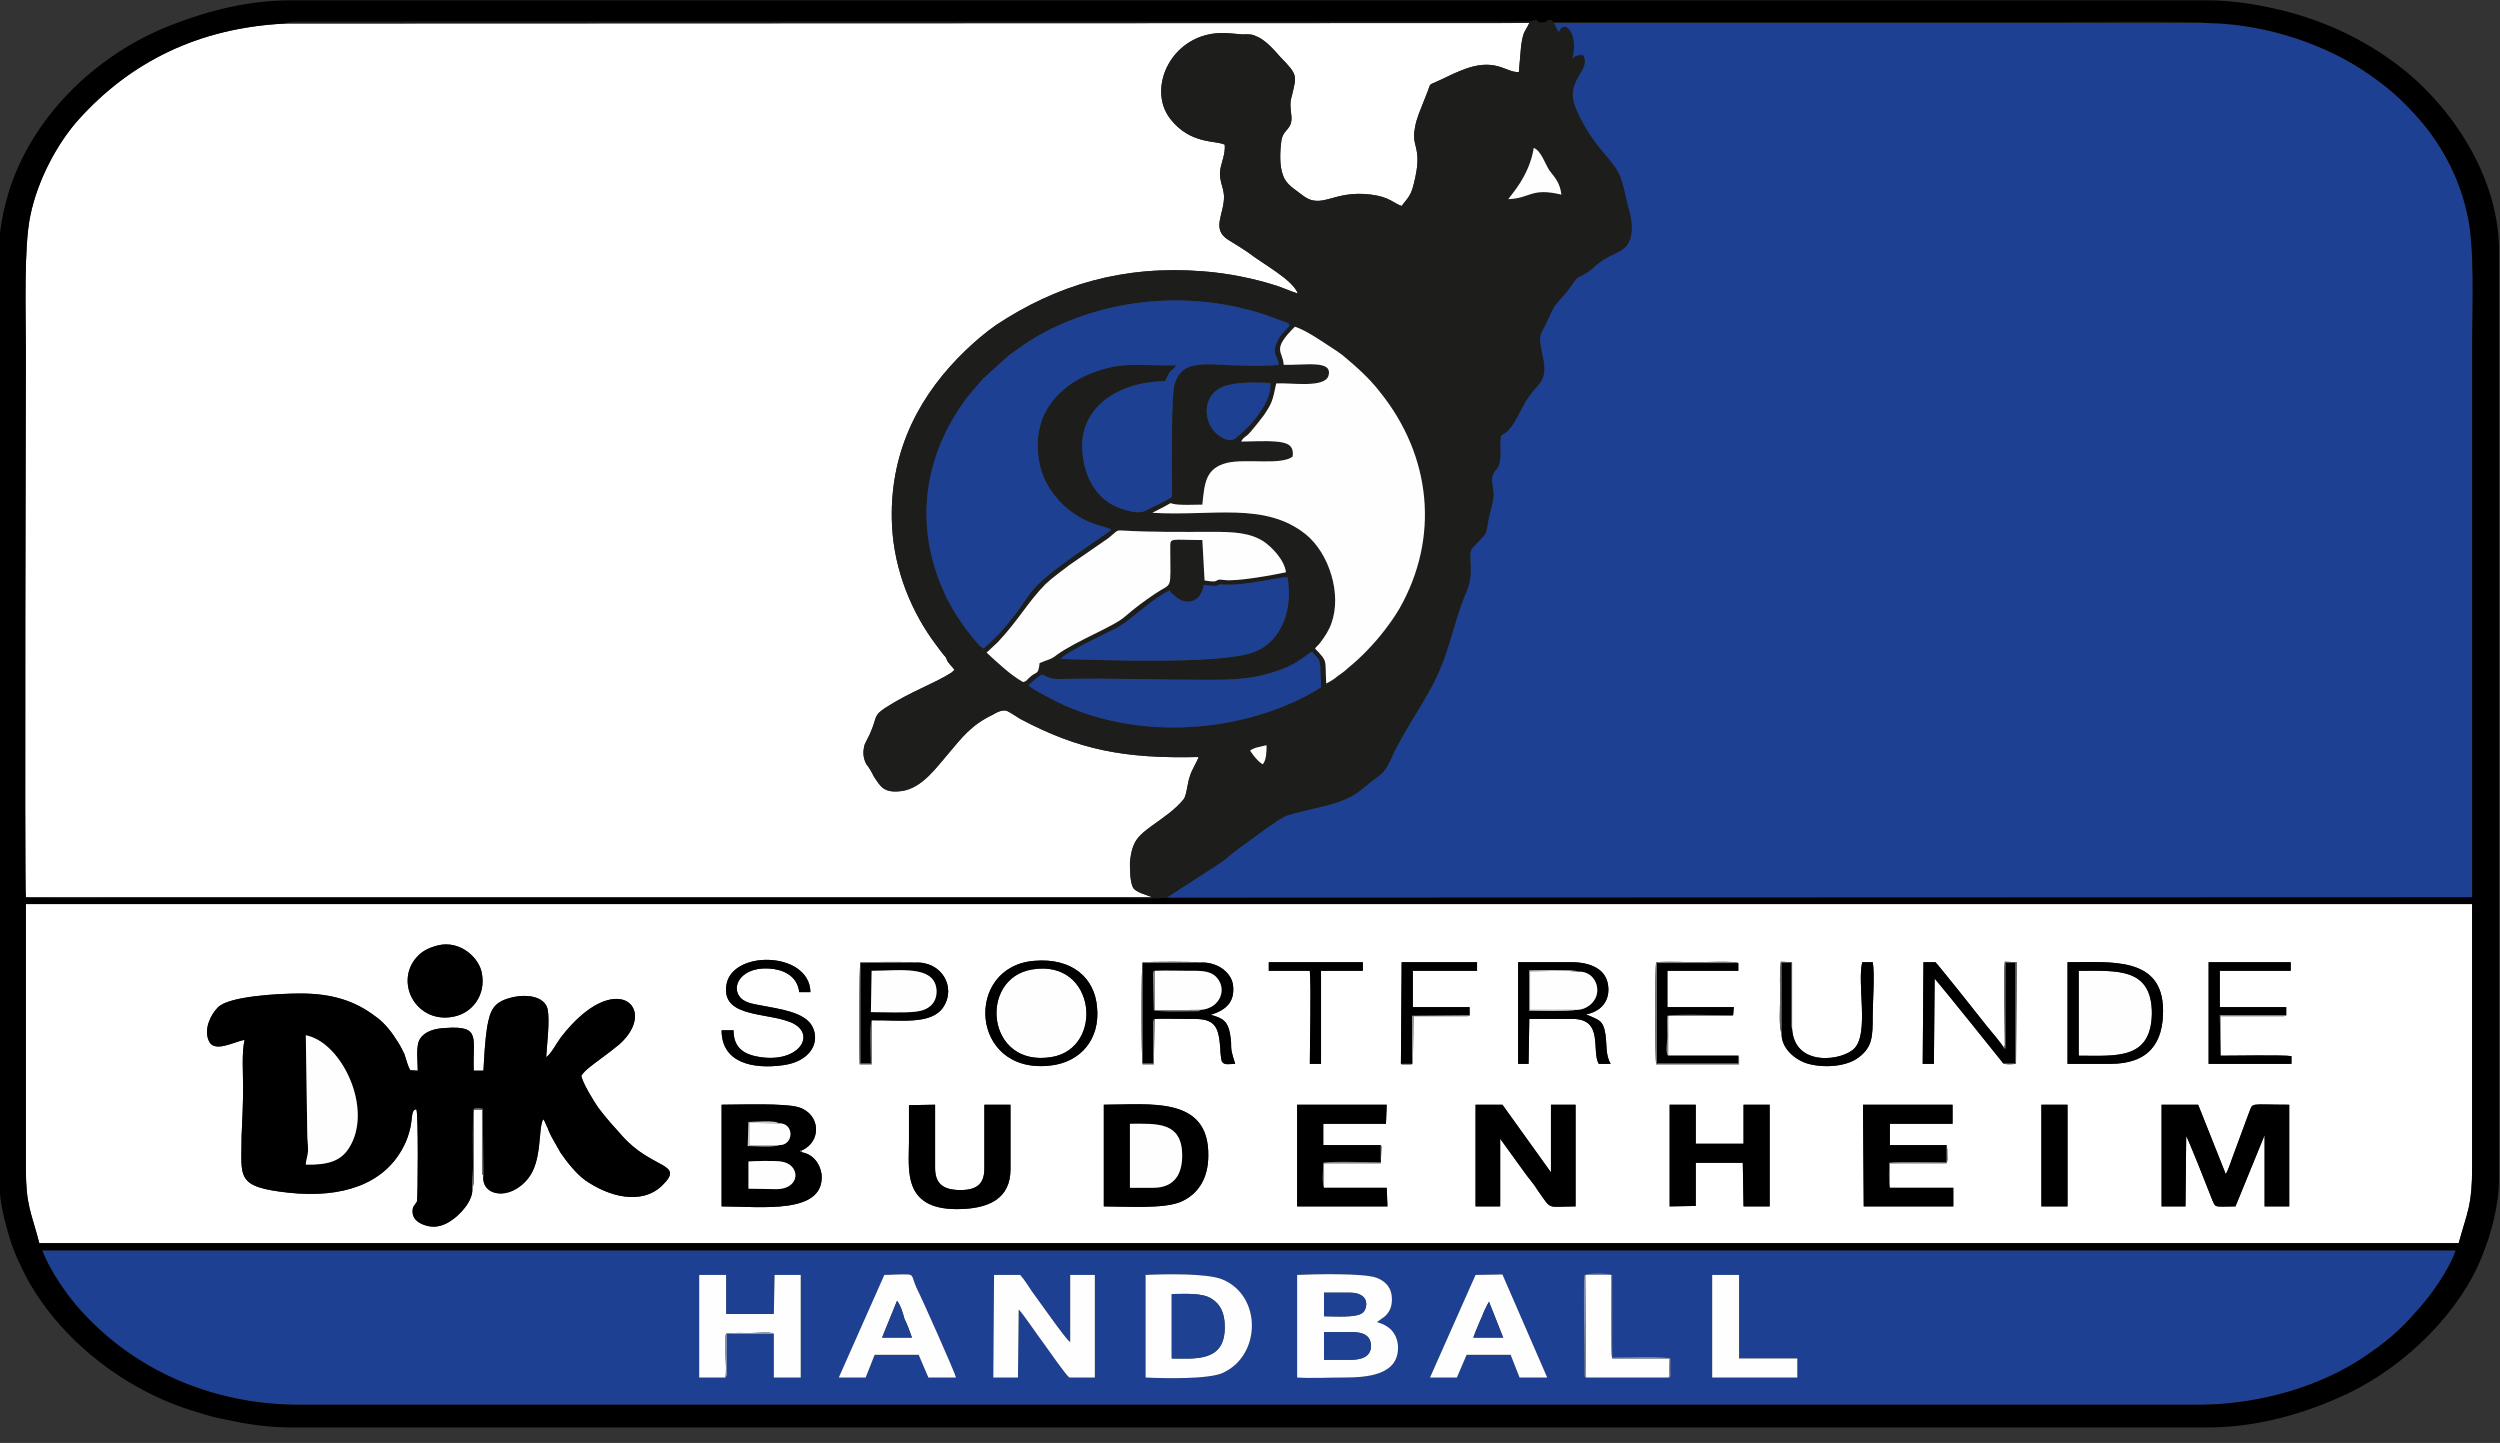 <?xml version="1.0" encoding="UTF-8"?>
<!-- Creator: CorelDRAW 2021 (64-Bit) -->
<svg xmlns="http://www.w3.org/2000/svg" xmlns:xlink="http://www.w3.org/1999/xlink" xmlns:xodm="http://www.corel.com/coreldraw/odm/2003" xml:space="preserve" width="113.193mm" height="65.333mm" version="1.1" style="shape-rendering:geometricPrecision; text-rendering:geometricPrecision; image-rendering:optimizeQuality; fill-rule:evenodd; clip-rule:evenodd" viewBox="0 0 11319.3 6533.3">
 <rect x="0" y="0" width="11319.3" height="6533.3" fill="#333333" stroke="none"/>
 <defs>
  <style type="text/css">
   <![CDATA[
    .fil3 {fill:black}
    .fil2 {fill:#1D1D1B}
    .fil1 {fill:#1E4092}
    .fil5 {fill:#1E4192}
    .fil6 {fill:#1E4193}
    .fil9 {fill:#676767}
    .fil11 {fill:#6D6D6B}
    .fil10 {fill:#757575}
    .fil7 {fill:#787878}
    .fil8 {fill:#7F8EB9}
    .fil14 {fill:#828281}
    .fil16 {fill:#878787}
    .fil17 {fill:#898989}
    .fil13 {fill:#8E9AC0}
    .fil15 {fill:#9E9E9D}
    .fil19 {fill:#A2A2A2}
    .fil12 {fill:#C1C1BF}
    .fil18 {fill:#CDCDCD}
    .fil4 {fill:#FEFEFE}
    .fil0 {fill:white}
   ]]>
  </style>
 </defs>
 <g id="Ebene_x0020_1">
  <g id="_1987291243840">
   <path class="fil0" d="M117.13 4062.61l5100.27 0c-23.66,-10.27 -77.74,-22.6 -87.88,-45.21 -13.52,-26.72 -13.52,-84.27 -13.52,-115.09 10.14,-94.55 37.18,-117.15 98.02,-162.37 54.08,-39.05 104.78,-71.93 145.34,-121.26 13.52,-18.49 16.9,-71.93 27.04,-100.7 10.14,-34.94 30.42,-61.66 40.56,-90.43 -337.99,8.22 -544.17,-32.89 -807.8,-172.64 -20.28,-12.33 -37.18,-24.67 -57.46,-34.94 -20.28,-10.28 -50.7,6.16 -67.6,16.44 -98.01,47.27 -138.57,102.76 -202.79,178.81 -47.32,53.43 -114.92,154.14 -209.56,166.47 -81.11,10.28 -94.63,-20.55 -125.05,-65.77 -10.14,-20.55 -20.28,-39.05 -33.8,-55.49 -13.52,-24.66 -16.9,-51.38 -10.14,-80.15 0,-10.28 20.28,-43.16 27.04,-59.6 33.8,-78.1 13.52,-78.1 67.6,-115.1 118.29,-76.04 216.31,-106.87 300.81,-160.31l13.52 -12.33c-10.14,-14.38 -16.9,-18.49 -27.04,-32.88 -13.52,-16.44 -3.38,-16.44 -20.28,-32.88 -20.28,-24.67 -33.8,-45.22 -54.08,-71.94 -111.54,-158.25 -179.13,-349.39 -182.51,-544.63 -6.76,-322.67 135.19,-573.41 334.61,-764.55 40.55,-39.05 91.25,-82.21 138.57,-115.09 273.77,-180.86 574.59,-271.29 936.24,-242.52 111.53,8.22 233.21,32.88 334.61,65.77 30.41,10.27 67.59,26.72 94.63,34.94 -23.66,-63.71 -155.47,-131.54 -226.45,-187.03 -27.04,-18.5 -54.08,-34.94 -87.88,-55.49 -81.12,-51.38 -16.9,-117.15 -20.28,-201.41 -3.38,-43.16 -23.66,-69.88 -16.9,-117.15 6.76,-36.99 23.66,-71.93 20.28,-113.04 -40.56,-20.55 -155.47,0 -246.73,-117.15 -108.16,-139.75 6.76,-388.43 236.59,-388.43 30.42,0 57.46,4.11 87.88,6.16 43.94,0 43.94,-2.05 77.74,14.39 37.18,20.55 67.6,55.49 94.64,86.32 84.49,86.32 74.35,86.32 54.07,176.75 -10.14,32.88 -6.76,49.32 -3.38,82.21 10.14,73.98 -33.8,63.71 -43.94,119.2 -6.75,47.27 -10.13,115.09 6.76,158.25 13.52,43.16 54.08,63.71 84.5,88.38 91.26,73.99 138.58,-22.61 314.33,0 84.5,10.27 104.78,41.1 138.58,51.38 23.66,-32.89 40.56,-41.11 54.08,-96.6 10.14,-39.05 20.28,-88.37 16.9,-129.48 -3.38,-53.43 -23.66,-65.76 -10.14,-131.53 6.76,-39.05 23.66,-76.05 37.18,-110.98 6.76,-18.5 13.52,-32.89 20.28,-51.39 13.52,-34.93 3.38,-26.71 40.55,-43.16 33.8,-14.38 70.98,-34.93 108.16,-49.32 158.86,-65.77 202.8,10.28 263.63,6.16 3.38,-39.04 6.76,-78.09 10.14,-117.14 10.14,-71.94 16.9,-61.66 37.18,-104.82l-5627.53 2.06c-402.21,18.49 -709.78,178.8 -939.62,433.65 -94.64,104.82 -185.89,271.29 -219.69,435.71 -30.42,143.86 -20.28,443.93 -20.28,604.24 0,8.22 -6.76,2441.61 0,2482.71z"></path>
   <path class="fil1" d="M5281.62 4064.67l5911.45 -2.06c0,-832.37 0,-1662.68 0,-2495.05 0,-162.36 13.52,-460.37 -23.66,-604.23 -37.18,-170.59 -125.06,-322.67 -223.07,-431.6 -70.98,-80.16 -128.44,-131.54 -223.08,-197.3 -192.65,-133.59 -463.04,-226.08 -730.06,-230.19l-2957.41 0 20.28 41.1c13.52,-12.33 3.38,-18.49 30.42,-24.66 43.94,16.44 47.32,104.82 30.42,147.98 10.14,-12.33 23.66,-20.55 50.7,-18.5 40.55,71.93 -91.26,113.04 -30.42,246.63 37.18,82.21 74.35,137.7 131.81,205.52 77.74,88.38 70.98,106.87 101.4,228.13 13.52,45.22 23.66,94.54 13.52,141.81 -20.28,76.05 -74.36,63.72 -141.96,117.15 -20.28,12.33 -27.04,24.66 -47.32,39.05 -70.97,45.22 -37.17,6.17 -91.25,80.15 -27.04,39.05 -54.08,55.5 -74.36,94.55 -10.14,18.49 -16.9,39.04 -27.04,57.54 -6.76,16.44 -27.04,47.27 -27.04,57.55 -10.14,30.83 16.9,104.82 16.9,143.86 3.38,59.61 -27.04,80.16 -54.08,113.04 -40.56,47.27 -60.84,110.98 -94.64,156.2 -20.27,26.72 -20.27,22.61 -47.31,41.1 -6.76,34.94 0,69.88 -3.38,104.82 -3.38,47.27 -23.66,45.22 -33.8,73.99 -10.14,26.72 6.76,67.82 3.38,98.65 -3.38,32.88 -13.52,59.6 -20.28,90.43 -6.76,26.72 -6.76,67.82 -23.66,86.32l-54.08 57.55c-20.28,32.88 13.52,104.81 -23.66,193.19 -47.32,108.93 -67.6,219.91 -111.54,330.89 -57.45,150.03 -165.61,279.51 -233.21,433.65 -33.8,71.94 -50.7,63.72 -111.54,117.15 -98.01,86.32 -185.89,84.27 -344.75,129.48 -30.42,8.22 -54.07,26.72 -74.35,41.11 -23.66,16.44 -47.32,30.82 -67.6,47.27l-101.4 73.98c-30.42,22.61 -37.18,34.94 -98.02,73.99l-216.31 139.76z"></path>
   <path class="fil0" d="M9242.87 5001.85l118.29 0 0 460.37 -118.29 0 0 -460.37zm-5127.32 2.06l118.3 -2.06 0 285.68c0,69.88 33.8,100.71 114.92,100.71 77.73,0 108.15,-30.83 108.15,-98.65l0 -287.74 118.3 0 0 291.85c0,133.59 -98.02,180.86 -243.35,180.86 -246.74,0 -216.32,-180.86 -216.32,-304.18 0,-55.49 0,-110.98 0,-166.47zm882.16 458.31l0 -460.37c206.17,0 476.56,-41.1 473.18,230.19 0,100.71 -43.93,174.69 -125.05,209.63 -77.74,32.89 -250.11,20.55 -348.13,20.55zm2680.26 -2.05l-118.3 2.05 0 -460.37 118.3 0 0 176.75 216.31 0 0 -176.75 118.3 0 0 460.37 -118.3 0 -3.38 -197.3 -212.93 0 0 195.25zm-885.53 2.05l-111.54 0 0 -460.37 121.68 0 219.69 306.23 0 -306.23 111.54 0 0 460.37c-135.2,0 -104.78,20.56 -172.38,-73.98 -16.9,-28.78 -37.18,-49.33 -57.46,-78.1l-111.53 -154.14 0 306.22zm-3163.59 -252.79l3.38 8.22c47.32,8.22 81.12,49.33 87.87,100.71 13.52,182.91 -277.15,143.86 -452.9,143.86l0 -460.37c81.12,0 290.67,-8.22 351.51,12.33 98.02,32.89 101.39,156.2 10.14,195.25zm6492.79 252.79c-101.4,0 -87.88,10.28 -108.16,-36.99 -23.66,-61.66 -98.01,-248.68 -114.91,-281.57l-3.38 318.56 -108.16 0 0 -460.37 165.61 0 125.06 314.45c10.14,-16.44 23.66,-57.54 30.42,-76.04l74.36 -201.41c20.28,-49.33 -3.38,-37 182.51,-37l0 460.37 -111.53 0 0 -322.67 -131.82 322.67zm-1308.02 -277.45l3.38 20.55c0,6.17 0,12.33 0,18.5 0,16.44 3.38,26.72 -3.38,43.16l-256.87 0 0 110.98 287.29 0 0 84.26 -405.59 0 -3.38 -460.37 405.59 0 0 86.32 -283.91 0 0 96.6 256.87 0zm-2561.97 0c0,2.05 3.38,2.05 3.38,8.22l-3.38 73.99 -256.87 0 0 110.98 283.91 0 3.38 84.26 -408.97 0 0 -460.37 405.59 0 -3.38 86.32 -283.91 0 0 96.6 260.25 0zm1862.33 -528.2c10.14,178.81 233.21,145.93 283.91,88.38 64.22,-69.88 10.14,-291.84 33.8,-388.44l47.32 0c10.14,47.27 0,187.03 0,244.57 0,88.38 0,139.76 -64.22,187.03 -50.7,39.05 -148.72,49.32 -226.45,28.77 -60.84,-16.44 -125.06,-71.93 -121.68,-139.75 -13.52,-18.5 -6.76,-127.43 -6.76,-158.26 0,-47.27 -3.38,-119.2 3.38,-164.41l50.7 2.05 0 300.06zm1247.18 -300.06c199.42,0 432.63,-26.72 432.63,219.91 0,141.81 -60.84,240.46 -239.97,240.46l-192.66 0 0 -460.37zm-7172.15 963.9c-6.76,-4.11 -3.38,4.11 -6.76,-14.38l0 -281.57 -37.18 0 0 312.4c0,14.38 0,28.77 -6.76,41.1 6.76,59.6 -60.84,127.42 -98.02,150.03 -27.04,18.5 -64.21,32.89 -104.77,22.61 -33.8,-8.22 -67.6,-26.72 -67.6,-65.77 0,-24.66 10.14,-26.72 20.28,-45.21 3.38,-12.33 6.76,-404.88 -3.38,-417.21 -23.66,2.05 -16.9,36.99 -27.04,84.26 -6.76,28.77 -16.9,59.6 -30.42,84.26 -87.88,172.64 -280.53,234.3 -517.13,209.64 -246.73,-26.72 -216.31,-67.82 -216.31,-258.96 3.38,-71.93 6.76,-145.92 6.76,-217.86 0,-65.76 -6.76,-158.25 6.76,-215.79 -47.32,8.22 -138.58,61.65 -162.23,4.11 -23.66,-53.44 10.13,-119.21 40.55,-150.04 47.32,-51.38 273.78,-63.71 375.17,-63.71 148.72,0 250.12,37 334.61,100.71 37.18,24.66 70.98,63.71 98.02,106.87 13.52,18.5 27.04,45.22 37.18,65.77 6.76,20.55 16.9,59.6 27.04,73.99l33.8 2.05c0,-41.1 -10.14,-113.04 10.14,-143.87 20.28,-32.88 64.22,-47.27 114.91,-49.32 165.62,-12.33 121.68,47.27 128.44,193.19l43.94 0c3.38,-63.71 6.76,-133.59 16.9,-199.36 13.52,-71.93 27.04,-108.92 101.4,-129.48 70.97,-20.55 158.85,-10.27 172.37,51.38 10.14,53.44 -3.38,160.31 -6.76,215.8 20.28,-10.27 47.32,-63.71 67.6,-90.43 246.73,-318.56 446.15,-129.48 263.63,32.89 -27.04,22.61 -57.46,45.21 -87.88,67.82 -27.04,20.55 -64.21,45.22 -84.49,73.99 6.76,34.94 57.45,117.15 77.73,145.92 40.56,53.44 64.22,78.1 108.16,127.42 135.2,152.09 283.91,121.26 182.52,221.97 -94.64,94.54 -246.74,51.38 -351.51,-22.61 -37.18,-26.72 -81.12,-80.15 -111.54,-125.37 -13.52,-24.66 -27.04,-47.27 -40.56,-71.93 -6.76,-14.39 -13.52,-26.72 -16.9,-39.05 -10.14,-16.44 -10.14,-28.77 -20.28,-39.05 -23.66,41.11 -3.38,187.03 -67.6,267.18 -84.49,106.87 -216.31,80.15 -202.79,-14.39zm2494.37 -970.06c168.99,-14.39 273.77,76.04 283.91,211.68 13.52,139.76 -70.98,248.69 -216.31,263.07 -361.65,37 -385.31,-450.09 -67.6,-474.75zm-736.82 269.23l0 199.36 -54.08 0c-3.38,-32.89 -3.38,-443.93 3.38,-462.43 13.52,0 229.83,-4.11 246.73,2.06 118.3,-8.22 189.28,108.92 128.44,201.41 -54.08,82.21 -199.42,57.55 -324.47,59.6zm1280.98 -6.17l-3.38 205.53 -50.7 0c-6.76,-34.94 -6.76,-443.93 0,-462.43 33.8,-2.05 239.98,-4.11 256.88,2.06 77.73,-6.17 141.95,41.1 152.09,98.65 10.14,76.04 -27.04,115.09 -101.4,137.7 57.46,14.38 77.74,30.83 87.88,84.26 13.52,78.1 -6.76,43.16 23.66,137.7 -27.04,0 -50.7,8.22 -60.84,-12.33 -3.38,-10.28 -6.76,-45.21 -6.76,-59.6 -3.38,-39.05 -6.76,-78.1 -27.04,-102.76 -27.04,-30.83 -67.59,-28.78 -121.67,-28.78 -50.7,0 -98.02,-2.05 -148.72,0zm1646.01 -256.9l239.98 0c87.87,0 152.09,30.83 165.61,94.54 13.52,61.66 -13.52,125.37 -98.02,141.81 54.08,24.67 77.74,22.61 87.88,90.43 6.76,45.22 0,94.54 23.66,133.59l-54.08 0c-33.8,-59.6 23.66,-203.47 -118.29,-203.47l-196.04 0 -3.38 203.47 -47.32 0 0 -14.38 0 -445.99zm-4890.71 -76.04c101.39,-24.67 189.27,57.54 199.41,129.48 16.9,96.59 -43.94,176.75 -128.44,193.19 -162.23,32.88 -263.63,-141.81 -175.75,-258.96 27.04,-32.88 50.7,-49.33 104.78,-63.71zm7087.65 460.37c6.76,-6.17 6.76,0 6.76,-22.61 0,-78.1 -6.76,-324.72 0,-363.77l54.08 2.05 -3.38 460.37c-20.28,2.06 -43.94,4.11 -57.46,-2.05 -30.42,-39.05 -280.53,-349.39 -310.95,-384.33l-3.38 386.38 -50.7 0 3.38 -460.37 54.08 0c6.76,4.11 209.55,258.96 233.21,289.79 13.52,16.44 67.6,80.15 74.36,94.54zm1280.98 -143.87c-3.38,2.06 -3.38,2.06 -10.14,4.11l-287.29 0 0 178.81c50.7,0 290.67,-4.11 321.09,2.05l0 34.94 -375.17 0 0 -460.37 371.79 0 0 39.05 -321.09 0 0 164.42 300.81 0 0 36.99zm-2504.5 0c-10.14,4.11 -20.28,2.06 -37.18,2.06l-256.88 0 0 180.86 317.72 0c3.37,2.05 3.37,0 3.37,8.22l0 30.83 -375.16 0c-6.76,-32.89 -6.76,-443.93 0,-462.43 57.45,-4.11 131.81,0 189.27,0 20.28,0 172.38,-6.16 182.52,4.11l0 34.94 -321.1 0 0 164.42 300.82 0 -3.38 36.99zm-1193.11 0c-6.76,4.11 10.14,2.06 -13.52,4.11l-239.97 0 -3.38 215.8c-10.14,4.11 -13.52,4.11 -30.42,4.11 -20.28,0 -16.9,0 -23.66,-4.11l3.38 -460.37 341.37 0 0 39.05 -290.67 0 0 164.42 256.87 0 0 36.99zm-483.33 -201.41l-189.27 0 0 421.32 -50.7 0c0,-104.81 6.76,-330.89 0,-421.32l-185.89 0 0 -39.05 425.86 0 0 39.05zm-2849.25 269.24c0,67.82 33.8,102.76 98.01,117.14 196.04,43.16 287.3,-102.76 158.86,-154.14 -108.16,-43.16 -297.43,-22.61 -290.67,-152.09 3.38,-176.75 378.55,-174.69 381.93,16.45l-50.7 0c-6.76,-59.61 -50.7,-94.54 -114.92,-104.82 -148.71,-20.55 -202.79,84.26 -145.33,135.64 23.65,18.5 50.69,22.61 84.49,28.78 81.12,16.44 202.8,28.77 236.6,98.65 33.8,69.88 -10.14,156.2 -135.2,172.64 -135.2,18.5 -277.15,-10.28 -277.15,-158.25l54.08 0zm-3204.15 622.73c0,172.64 23.66,197.3 60.84,341.17l10954.26 0c40.56,-147.98 60.84,-168.53 60.84,-345.28l0 -1189.98 -11075.94 0 0 1194.09z"></path>
   <path class="fil1" d="M7752.33 5772.56l121.67 0 0 378.17 263.64 0 0 86.32 -385.31 0 0 -464.49zm-196.04 464.49l-375.17 0c-10.13,-6.17 -3.37,6.16 -6.75,-10.28l0 -47.27c0,-82.21 -6.76,-372 0,-406.94 23.65,-8.22 104.77,-8.22 125.05,0l0 374.06c43.94,0 236.59,-6.17 263.63,4.11l0 67.82c0,14.39 3.38,14.39 -6.76,18.5zm-875.39 -464.49l121.68 -2.05 202.79 466.54 -125.06 0 -40.56 -102.77 -199.41 0 -43.94 102.77 -121.67 0 206.17 -464.49zm-2676.88 0c30.42,0 77.73,-4.11 108.15,-2.05 23.66,2.05 16.9,12.33 37.18,59.6 27.04,53.44 172.38,380.22 179.14,406.94l-125.06 0 -43.94 -102.77 -199.41 0 -40.56 102.77 -121.68 0 206.18 -464.49zm1182.96 0c87.88,-4.11 280.53,-8.22 348.13,20.56 179.14,73.99 175.76,345.28 0,423.37 -64.22,28.78 -260.25,24.67 -348.13,20.56l0 -464.49zm-1902.88 464.49l-118.3 0 0 -464.49 121.68 0 0 176.75 216.31 0 3.38 -176.75 118.3 0 0 464.49 -121.68 0 0 -197.31 -212.93 0 0 152.09c0,37 3.38,34.94 -6.76,45.22zm1216.76 -464.49l118.3 0c20.28,22.61 37.18,51.39 54.08,76.05l111.53 154.14c13.52,16.44 43.94,61.66 60.84,73.99l0 -304.18 111.54 0 0 464.49 -114.92 0c-13.52,-6.17 -98.01,-129.48 -114.91,-152.09 -27.04,-34.94 -91.26,-131.54 -114.92,-156.2l-3.38 308.29 -111.54 0 3.38 -464.49zm1372.24 0c77.74,-4.11 300.81,-8.22 358.27,12.34 43.94,16.44 70.98,47.27 70.98,98.65 0,24.66 -6.76,47.27 -20.28,63.71 -10.14,14.39 -20.28,18.5 -33.8,28.77l-13.52 10.28c54.08,14.38 87.88,47.27 94.64,102.76 10.14,137.7 -138.58,147.98 -246.73,147.98 -67.6,0 -145.34,4.11 -209.56,0l0 -464.49zm-5681.61 -110.98c33.8,92.49 118.29,211.69 175.75,273.35 229.84,254.85 574.59,425.43 990.31,425.43l8591.71 0c297.44,0 567.83,-92.49 746.96,-211.69 104.78,-69.88 169,-123.31 246.74,-213.74 57.45,-61.66 145.33,-182.92 175.75,-273.35l-10927.22 0z"></path>
   <path class="fil2" d="M5660.17 3398.77c16.9,-14.38 50.7,-18.49 74.36,-24.66 0,26.72 0,65.77 -16.9,86.32 -20.28,-10.28 -43.94,-41.1 -57.46,-61.66zm-192.66 -320.61c98.02,0 189.28,-2.06 277.16,-28.78 128.43,-34.93 162.23,-82.2 196.03,-98.65 16.9,24.67 33.8,22.61 37.18,67.83 0,26.71 3.38,67.82 3.38,92.48 -27.04,20.55 -98.02,57.55 -138.58,73.99 -324.47,141.81 -733.44,150.03 -1054.53,-6.17 -37.17,-20.55 -108.15,-53.43 -131.81,-76.04 10.14,-10.28 47.32,-41.1 60.84,-49.32 30.42,16.44 47.31,22.6 98.01,20.55 216.32,-4.11 436.01,4.11 652.32,4.11zm-16.9 -429.55c94.64,12.34 43.94,-6.16 87.88,-2.05 91.26,8.22 253.5,-34.94 290.67,-32.88 23.66,125.36 -13.52,285.67 -152.09,339.11 -155.48,57.55 -692.88,34.94 -875.4,30.83 30.42,-34.94 199.42,-110.99 260.26,-143.87 50.69,-28.77 101.39,-80.15 172.37,-129.48 20.28,-14.38 40.56,-26.72 60.84,-36.99 3.38,8.22 27.04,28.77 33.8,32.88 30.42,26.72 104.78,34.94 121.67,-57.55zm-932.85 258.96c94.64,-100.7 135.2,-180.86 216.32,-263.07 30.41,-28.77 70.97,-57.54 108.15,-86.32l175.76 -121.25c37.18,-28.78 33.8,-37 60.84,-34.94 141.95,8.22 267.01,6.16 412.34,6.16 87.88,0 165.62,2.06 229.84,43.16 33.8,22.61 94.63,82.21 101.39,139.76 -57.45,12.33 -223.07,43.16 -280.53,34.94 -54.08,-8.22 -6.76,16.44 -87.88,2.05l-10.13 -182.91c-141.96,0 -145.34,-12.33 -145.34,30.83 0,207.57 13.52,156.19 -70.98,213.74 -54.08,36.99 -84.5,59.6 -135.19,102.76 -47.32,43.16 -219.7,108.93 -307.58,172.64 -27.03,22.61 -40.55,20.55 -77.73,36.99 -6.76,59.61 -13.52,32.89 -50.7,69.88 -10.14,10.28 -6.76,10.28 -23.66,16.44 -30.42,-16.44 -64.22,-43.16 -87.88,-63.71 -27.04,-22.61 -50.7,-45.21 -77.74,-69.88l50.7 -47.27zm1233.67 -1173.53c10.14,84.26 -91.26,199.35 -155.48,248.68 -30.42,24.66 -67.6,-2.05 -91.26,-22.61 -50.7,-49.32 -57.45,-139.75 -3.38,-187.02 47.32,-45.22 162.24,-43.16 250.12,-39.05zm226.45 1175.59c20.28,-26.72 40.56,-57.55 50.7,-88.38 47.32,-131.53 -10.14,-314.45 -114.92,-400.77 -185.89,-150.03 -422.49,-82.2 -696.26,-98.65 23.66,-12.33 60.84,-30.83 81.12,-43.16 10.14,0 6.76,2.06 10.14,2.06 27.04,8.22 108.16,4.11 135.2,4.11 10.13,-96.6 13.51,-164.42 111.53,-189.08 87.88,-20.55 246.73,12.33 297.43,-28.78 6.76,-51.38 -23.66,-63.71 -77.73,-67.82 -50.7,-4.11 -104.78,0 -155.48,0 10.14,-18.49 13.52,-16.44 30.42,-30.83 6.76,-6.16 16.9,-18.49 23.66,-26.71 16.9,-20.56 30.42,-37 47.32,-59.61 40.56,-59.6 40.56,-67.82 57.46,-145.92 64.21,-4.11 219.69,22.61 236.59,-34.94 20.28,-71.93 -101.4,-47.27 -202.8,-49.32 -3.38,-63.71 -57.45,-65.77 50.7,-172.64 50.7,16.44 121.68,65.77 165.62,94.54 16.9,10.28 37.18,24.66 50.7,34.94 60.84,51.38 118.29,100.7 168.99,166.47 233.22,289.79 270.39,659.73 87.88,980.35 -20.28,34.94 -43.94,67.82 -67.6,98.65 -43.94,57.54 -108.16,125.37 -165.61,170.58 -13.52,14.39 -30.42,24.66 -47.32,37 -10.14,10.27 -37.18,26.71 -50.7,32.88 -6.76,-108.93 10.14,-94.54 -50.7,-158.25 6.76,-10.28 16.9,-16.44 23.66,-26.72zm-1524.34 26.72c-20.28,-10.28 -43.93,-43.16 -57.45,-59.6 -43.94,-53.44 -98.02,-137.71 -125.06,-203.47 -125.06,-281.57 -94.64,-579.58 81.12,-836.48 30.42,-47.27 64.21,-80.16 98.01,-121.26l118.3 -106.87c43.94,-30.83 84.5,-61.66 135.2,-90.43 327.85,-182.92 743.58,-209.64 1098.46,-65.77 16.9,6.17 30.42,8.22 37.18,18.5 -16.9,28.77 -40.56,36.99 -57.45,78.1 -27.04,57.54 10.14,69.87 6.76,102.76 -70.98,8.22 -219.7,2.05 -294.06,-2.06 -108.15,-4.11 -158.85,16.44 -179.13,100.71 -10.14,59.6 -10.14,289.79 -10.14,374.05 0,30.83 3.38,100.71 0,125.37 -30.42,20.55 -87.88,47.27 -121.68,63.71 -40.56,18.5 -121.67,-14.38 -148.71,-28.77 -70.98,-41.11 -118.3,-115.09 -131.82,-217.86 -30.42,-207.57 141.96,-337.05 371.79,-341.16 6.76,-10.28 13.52,-28.78 20.28,-39.05 13.52,-16.44 23.66,-18.5 30.42,-32.89 -175.76,4.11 -250.11,-22.6 -405.59,45.22 -87.88,36.99 -175.75,115.09 -206.17,213.74 -33.8,113.04 -10.14,238.41 54.07,320.62 33.8,45.21 60.84,69.88 108.16,100.7 47.32,30.83 87.88,41.11 135.2,55.5 6.76,2.05 3.38,2.05 10.14,4.11 10.14,4.11 3.38,0 10.14,6.16l-169 117.15c-253.49,180.86 -165.61,158.25 -337.99,351.44 -33.8,34.94 -47.32,45.22 -70.98,67.83zm2376.08 -2034.68c3.38,-10.28 94.63,-100.71 114.91,-232.24 33.8,14.38 50.7,71.93 70.98,102.76 27.04,34.94 47.32,55.49 54.08,108.93 -138.58,-32.89 -138.58,16.44 -239.97,20.55zm-5532.9 -795.37l5627.53 -2.06c-20.28,43.16 -27.04,32.88 -37.18,104.82 -3.38,39.05 -6.76,78.1 -10.14,117.14 -60.83,4.12 -104.77,-71.93 -263.63,-6.16 -37.18,14.39 -74.36,34.94 -108.16,49.32 -37.17,16.45 -27.03,8.23 -40.55,43.16 -6.76,18.5 -13.52,32.89 -20.28,51.39 -13.52,34.93 -30.42,71.93 -37.18,110.98 -13.52,65.77 6.76,78.1 10.14,131.53 3.38,41.11 -6.76,90.43 -16.9,129.48 -13.52,55.49 -30.42,63.71 -54.08,96.6 -33.8,-10.28 -54.08,-41.11 -138.58,-51.38 -175.75,-22.61 -223.07,73.99 -314.33,0 -30.42,-24.67 -70.98,-45.22 -84.5,-88.38 -16.89,-43.16 -13.51,-110.98 -6.76,-158.25 10.14,-55.49 54.08,-45.22 43.94,-119.2 -3.38,-32.89 -6.76,-49.33 3.38,-82.21 20.28,-90.43 30.42,-90.43 -54.07,-176.75 -27.04,-30.83 -57.46,-65.77 -94.64,-86.32 -33.8,-16.44 -33.8,-14.39 -77.74,-14.39 -30.42,-2.05 -57.46,-6.16 -87.88,-6.16 -229.83,0 -344.75,248.68 -236.59,388.43 91.26,117.15 206.17,96.6 246.73,117.15 3.38,41.11 -13.52,76.05 -20.28,113.04 -6.76,47.27 13.52,73.99 16.9,117.15 3.38,84.26 -60.84,150.03 20.28,201.41 33.8,20.55 60.84,36.99 87.88,55.49 70.98,55.49 202.79,123.32 226.45,187.03 -27.04,-8.22 -64.22,-24.67 -94.63,-34.94 -101.4,-32.89 -223.08,-57.55 -334.61,-65.77 -361.65,-28.77 -662.47,61.66 -936.24,242.52 -47.32,32.88 -98.02,76.04 -138.57,115.09 -199.42,191.14 -341.37,441.88 -334.61,764.55 3.38,195.24 70.97,386.38 182.51,544.63 20.28,26.72 33.8,47.27 54.08,71.94 16.9,16.44 6.76,16.44 20.28,32.88 10.14,14.39 16.9,18.5 27.04,32.88l-13.52 12.33c-84.5,53.44 -182.52,84.27 -300.81,160.31 -54.08,37 -33.8,37 -67.6,115.1 -6.76,16.44 -27.04,49.32 -27.04,59.6 -6.76,28.77 -3.38,55.49 10.14,80.15 13.52,16.44 23.66,34.94 33.8,55.49 30.42,45.22 43.94,76.05 125.05,65.77 94.64,-12.33 162.24,-113.04 209.56,-166.47 64.22,-76.05 104.78,-131.54 202.79,-178.81 16.9,-10.28 47.32,-26.72 67.6,-16.44 20.28,10.27 37.18,22.61 57.46,34.94 263.63,139.75 469.81,180.86 807.8,172.64 -10.14,28.77 -30.42,55.49 -40.56,90.43 -10.14,28.77 -13.52,82.21 -27.04,100.7 -40.56,49.33 -91.26,82.21 -145.34,121.26 -60.84,45.22 -87.88,67.82 -98.02,162.37 0,30.82 0,88.37 13.52,115.09 10.14,22.61 64.22,34.94 87.88,45.21l-5100.27 0c30.42,8.22 567.82,2.06 648.94,2.06l4201.22 0c98.02,0 226.45,6.16 314.33,0l216.31 -139.76c60.84,-39.05 67.6,-51.38 98.02,-73.99l101.4 -73.98c20.28,-16.45 43.94,-30.83 67.6,-47.27 20.28,-14.39 43.93,-32.89 74.35,-41.11 158.86,-45.21 246.74,-43.16 344.75,-129.48 60.84,-53.43 77.74,-45.21 111.54,-117.15 67.6,-154.14 175.76,-283.62 233.21,-433.65 43.94,-110.98 64.22,-221.96 111.54,-330.89 37.18,-88.38 3.38,-160.31 23.66,-193.19l54.08 -57.55c16.9,-18.5 16.9,-59.6 23.66,-86.32 6.76,-30.83 16.9,-57.55 20.28,-90.43 3.38,-30.83 -13.52,-71.93 -3.38,-98.65 10.14,-28.77 30.42,-26.72 33.8,-73.99 3.38,-34.94 -3.38,-69.88 3.38,-104.82 27.04,-18.49 27.04,-14.38 47.31,-41.1 33.8,-45.22 54.08,-108.93 94.64,-156.2 27.04,-32.88 57.46,-53.43 54.08,-113.04 0,-39.04 -27.04,-113.03 -16.9,-143.86 0,-10.28 20.28,-41.11 27.04,-57.55 10.14,-18.5 16.9,-39.05 27.04,-57.54 20.28,-39.05 47.32,-55.5 74.36,-94.55 54.08,-73.98 20.28,-34.93 91.25,-80.15 20.28,-14.39 27.04,-26.72 47.32,-39.05 67.6,-53.43 121.68,-41.1 141.96,-117.15 10.14,-47.27 0,-96.59 -13.52,-141.81 -30.42,-121.26 -23.66,-139.75 -101.4,-228.13 -57.46,-67.82 -94.63,-123.31 -131.81,-205.52 -60.84,-133.59 70.97,-174.7 30.42,-246.63 -27.04,-2.05 -40.56,6.17 -50.7,18.5 16.9,-43.16 13.52,-131.54 -30.42,-147.98 -27.04,6.17 -16.9,12.33 -30.42,24.66l-20.28 -41.1 2957.41 0c-37.18,-10.28 -652.32,-4.11 -750.33,-4.11l-2193.56 0c-33.8,0 -6.76,-2.06 -30.42,-10.28 -30.42,4.11 -6.76,12.33 -37.18,12.33 -33.8,0 -3.38,-6.16 -30.42,-12.33 -27.04,2.06 27.04,8.22 -77.74,8.22l-5536.28 0c-23.66,0 -27.04,0 -40.55,8.23z"></path>
   <path class="fil3" d="M191.49 5661.58l10927.22 0c-30.42,90.43 -118.3,211.69 -175.75,273.35 -77.74,90.43 -141.96,143.86 -246.74,213.74 -179.13,119.2 -449.52,211.69 -746.96,211.69l-8591.71 0c-415.72,0 -760.47,-170.58 -990.31,-425.43 -57.46,-61.66 -141.95,-180.86 -175.75,-273.35zm-74.36 -1568.14l11075.94 0 0 1189.98c0,176.75 -20.28,197.3 -60.84,345.28l-10954.26 0c-37.18,-143.87 -60.84,-168.53 -60.84,-341.17l0 -1194.09zm0 -30.83c-6.76,-41.1 0,-2474.49 0,-2482.71 0,-160.31 -10.14,-460.38 20.28,-604.24 33.8,-164.42 125.05,-330.89 219.69,-435.71 229.84,-254.85 537.41,-415.16 939.62,-433.65 13.51,-8.23 16.89,-8.23 40.55,-8.23l5536.28 0c104.78,0 50.7,-6.16 77.74,-8.22 27.04,6.17 -3.38,12.33 30.42,12.33 30.42,0 6.76,-8.22 37.18,-12.33 23.66,8.22 -3.38,10.28 30.42,10.28l2193.56 0c98.01,0 713.15,-6.17 750.33,4.11 267.02,4.11 537.41,96.6 730.06,230.19 94.64,65.76 152.1,117.14 223.08,197.3 98.01,108.93 185.89,261.01 223.07,431.6 37.18,143.86 23.66,441.87 23.66,604.23 0,832.37 0,1662.68 0,2495.05l-5911.45 2.06c-87.88,6.16 -216.31,0 -314.33,0l-4201.22 0c-81.12,0 -618.52,6.16 -648.94,-2.06zm-121.68 -2930.75l0 4200.89c0,88.37 20.28,176.74 40.56,246.62 16.9,61.66 33.8,102.76 60.84,158.26 138.58,295.95 449.53,556.96 801.04,657.67 43.94,14.39 81.11,24.66 128.43,32.88 81.12,18.5 185.9,34.94 290.67,34.94l8679.59 0c223.08,0 446.15,-63.71 638.81,-156.2 263.63,-127.42 503.6,-369.94 601.62,-616.56 43.94,-108.93 77.74,-232.25 77.74,-357.61l0 -4200.89c0,-289.79 -169,-589.86 -398.83,-789.21 -172.38,-147.98 -388.69,-254.85 -628.66,-306.23 -84.5,-18.5 -189.28,-34.94 -290.68,-34.94l-8679.59 0c-189.27,0 -368.4,45.21 -534.02,108.93 -365.03,139.75 -648.94,437.76 -746.96,770.71 -20.28,71.93 -40.56,160.3 -40.56,250.74z"></path>
   <path class="fil3" d="M1384.59 5273.14c0,-20.55 10.14,-39.05 10.14,-67.82 0,-26.72 -3.38,-47.27 -3.38,-69.88l-6.76 -448.04c162.24,30.83 307.57,332.95 196.04,509.7 -37.18,59.6 -94.64,78.1 -196.04,76.04zm753.72 104.82c-3.38,-18.5 3.38,-67.82 3.38,-90.43 0,-47.27 -3.38,-248.68 3.38,-267.18 16.9,-4.11 20.28,-4.11 40.56,0l3.38 300.06c-13.52,94.54 118.3,121.26 202.79,14.39 64.22,-80.15 43.94,-226.07 67.6,-267.18 10.14,10.28 10.14,22.61 20.28,39.05 3.38,12.33 10.14,24.66 16.9,39.05 13.52,24.66 27.04,47.27 40.56,71.93 30.42,45.22 74.36,98.65 111.54,125.37 104.77,73.99 256.87,117.15 351.51,22.61 101.39,-100.71 -47.32,-69.88 -182.52,-221.97 -43.94,-49.32 -67.6,-73.98 -108.16,-127.42 -20.28,-28.77 -70.97,-110.98 -77.73,-145.92 20.28,-28.77 57.45,-53.44 84.49,-73.99 30.42,-22.61 60.84,-45.21 87.88,-67.82 182.52,-162.37 -16.9,-351.45 -263.63,-32.89 -20.28,26.72 -47.32,80.16 -67.6,90.43 3.38,-55.49 16.9,-162.36 6.76,-215.8 -13.52,-61.65 -101.4,-71.93 -172.37,-51.38 -74.36,20.56 -87.88,57.55 -101.4,129.48 -10.14,65.77 -13.52,135.65 -16.9,199.36l-43.94 0c-6.76,-145.92 37.18,-205.52 -128.44,-193.19 -50.69,2.05 -94.63,16.44 -114.91,49.32 -20.28,30.83 -10.14,102.77 -10.14,143.87l-33.8 -2.05c-10.14,-14.39 -20.28,-53.44 -27.04,-73.99 -10.14,-20.55 -23.66,-47.27 -37.18,-65.77 -27.04,-43.16 -60.84,-82.21 -98.02,-106.87 -84.49,-63.71 -185.89,-100.71 -334.61,-100.71 -101.39,0 -327.85,12.33 -375.17,63.71 -30.42,30.83 -64.21,96.6 -40.55,150.04 23.65,57.54 114.91,4.11 162.23,-4.11 -13.52,57.54 -6.76,150.03 -6.76,215.79 0,71.94 -3.38,145.93 -6.76,217.86 0,191.14 -30.42,232.24 216.31,258.96 236.6,24.66 429.25,-37 517.13,-209.64 13.52,-24.66 23.66,-55.49 30.42,-84.26 10.14,-47.27 3.38,-82.21 27.04,-84.26 10.14,12.33 6.76,404.88 3.38,417.21 -10.14,18.49 -20.28,20.55 -20.28,45.21 0,39.05 33.8,57.55 67.6,65.77 40.56,10.28 77.73,-4.11 104.77,-22.61 37.18,-22.61 104.78,-90.43 98.02,-150.03z"></path>
   <path class="fil1" d="M4453.54 2936.35c23.66,-22.61 37.18,-32.89 70.98,-67.83 172.38,-193.19 84.5,-170.58 337.99,-351.44l169 -117.15c-6.76,-6.16 0,-2.05 -10.14,-6.16 -6.76,-2.06 -3.38,-2.06 -10.14,-4.11 -47.32,-14.39 -87.88,-24.67 -135.2,-55.5 -47.32,-30.82 -74.36,-55.49 -108.16,-100.7 -64.21,-82.21 -87.87,-207.58 -54.07,-320.62 30.42,-98.65 118.29,-176.75 206.17,-213.74 155.48,-67.82 229.83,-41.11 405.59,-45.22 -6.76,14.39 -16.9,16.45 -30.42,32.89 -6.76,10.27 -13.52,28.77 -20.28,39.05 -229.83,4.11 -402.21,133.59 -371.79,341.16 13.52,102.77 60.84,176.75 131.82,217.86 27.04,14.39 108.15,47.27 148.71,28.77 33.8,-16.44 91.26,-43.16 121.68,-63.71 3.38,-24.66 0,-94.54 0,-125.37 0,-84.26 0,-314.45 10.14,-374.05 20.28,-84.27 70.98,-104.82 179.13,-100.71 74.36,4.11 223.08,10.28 294.06,2.06 3.38,-32.89 -33.8,-45.22 -6.76,-102.76 16.89,-41.11 40.55,-49.33 57.45,-78.1 -6.76,-10.28 -20.28,-12.33 -37.18,-18.5 -354.88,-143.87 -770.61,-117.15 -1098.46,65.77 -50.7,28.77 -91.26,59.6 -135.2,90.43l-118.3 106.87c-33.8,41.1 -67.59,73.99 -98.01,121.26 -175.76,256.9 -206.18,554.91 -81.12,836.48 27.04,65.76 81.12,150.03 125.06,203.47 13.52,16.44 37.17,49.32 57.45,59.6z"></path>
   <path class="fil4" d="M5812.26 1651.83c101.4,2.05 223.08,-22.61 202.8,49.32 -16.9,57.55 -172.38,30.83 -236.59,34.94 -16.9,78.1 -16.9,86.32 -57.46,145.92 -16.9,22.61 -30.42,39.05 -47.32,59.61 -6.76,8.22 -16.9,20.55 -23.66,26.71 -16.9,14.39 -20.28,12.34 -30.42,30.83 50.7,0 104.78,-4.11 155.48,0 54.07,4.11 84.49,16.44 77.73,67.82 -50.7,41.11 -209.55,8.23 -297.43,28.78 -98.02,24.66 -101.4,92.48 -111.53,189.08 -27.04,0 -108.16,4.11 -135.2,-4.11 -3.38,0 0,-2.06 -10.14,-2.06 -20.28,12.33 -57.46,30.83 -81.12,43.16 273.77,16.45 510.37,-51.38 696.26,98.65 104.78,86.32 162.24,269.24 114.92,400.77 -10.14,30.83 -30.42,61.66 -50.7,88.38 -6.76,10.28 -16.9,16.44 -23.66,26.72 60.84,63.71 43.94,49.32 50.7,158.25 13.52,-6.17 40.56,-22.61 50.7,-32.88 16.9,-12.34 33.8,-22.61 47.32,-37 57.45,-45.21 121.67,-113.04 165.61,-170.58 23.66,-30.83 47.32,-63.71 67.6,-98.65 182.51,-320.62 145.34,-690.56 -87.88,-980.35 -50.7,-65.77 -108.15,-115.09 -168.99,-166.47 -13.52,-10.28 -33.8,-24.66 -50.7,-34.94 -43.94,-28.77 -114.92,-78.1 -165.62,-94.54 -108.15,106.87 -54.08,108.93 -50.7,172.64z"></path>
   <path class="fil4" d="M4467.06 2954.84c27.04,24.67 50.7,47.27 77.74,69.88 23.66,20.55 57.46,47.27 87.88,63.71 16.9,-6.16 13.52,-6.16 23.66,-16.44 37.18,-36.99 43.94,-10.27 50.7,-69.88 37.18,-16.44 50.7,-14.38 77.73,-36.99 87.88,-63.71 260.26,-129.48 307.58,-172.64 50.69,-43.16 81.11,-65.77 135.19,-102.76 84.5,-57.55 70.98,-6.17 70.98,-213.74 0,-43.16 3.38,-30.83 145.34,-30.83l10.13 182.91c81.12,14.39 33.8,-10.27 87.88,-2.05 57.46,8.22 223.08,-22.61 280.53,-34.94 -6.76,-57.55 -67.59,-117.15 -101.39,-139.76 -64.22,-41.1 -141.96,-43.16 -229.84,-43.16 -145.33,0 -270.39,2.06 -412.34,-6.16 -27.04,-2.06 -23.66,6.16 -60.84,34.94l-175.76 121.25c-37.18,28.78 -77.74,57.55 -108.15,86.32 -81.12,82.21 -121.68,162.37 -216.32,263.07l-50.7 47.27z"></path>
   <path class="fil1" d="M5450.61 2648.61c-16.89,92.49 -91.25,84.27 -121.67,57.55 -6.76,-4.11 -30.42,-24.66 -33.8,-32.88 -20.28,10.27 -40.56,22.61 -60.84,36.99 -70.98,49.33 -121.68,100.71 -172.37,129.48 -60.84,32.88 -229.84,108.93 -260.26,143.87 182.52,4.11 719.92,26.72 875.4,-30.83 138.57,-53.44 175.75,-213.75 152.09,-339.11 -37.17,-2.06 -199.41,41.1 -290.67,32.88 -43.94,-4.11 6.76,14.39 -87.88,2.05z"></path>
   <path class="fil1" d="M5467.51 3078.16c-216.31,0 -436,-8.22 -652.32,-4.11 -50.7,2.05 -67.59,-4.11 -98.01,-20.55 -13.52,8.22 -50.7,39.04 -60.84,49.32 23.66,22.61 94.64,55.49 131.81,76.04 321.09,156.2 730.06,147.98 1054.53,6.17 40.56,-16.44 111.54,-53.44 138.58,-73.99 0,-24.66 -3.38,-65.77 -3.38,-92.48 -3.38,-45.22 -20.28,-43.16 -37.18,-67.83 -33.8,16.45 -67.6,63.72 -196.03,98.65 -87.88,26.72 -179.14,28.78 -277.16,28.78z"></path>
   <path class="fil3" d="M10253.46 5139.55l0 322.67 111.53 0 0 -460.37c-185.89,0 -162.23,-12.33 -182.51,37l-74.36 201.41c-6.76,18.5 -20.28,59.6 -30.42,76.04l-125.06 -314.45 -165.61 0 0 460.37 108.16 0 3.38 -318.56c16.9,32.89 91.25,219.91 114.91,281.57 20.28,47.27 6.76,36.99 108.16,36.99l131.82 -322.67z"></path>
   <path class="fil4" d="M5994.78 6031.52l128.44 0c54.07,0 84.49,18.5 84.49,65.77 -3.38,45.22 -40.56,59.6 -94.63,59.6l-118.3 0 0 -125.37zm0 -178.8l114.92 0c98.01,0 81.11,73.99 60.83,90.43 -27.04,24.66 -125.05,16.44 -175.75,16.44l0 -14.39 0 -92.48zm-121.68 384.33c64.22,4.11 141.96,0 209.56,0 108.15,0 256.87,-10.28 246.73,-147.98 -6.76,-55.49 -40.56,-88.38 -94.64,-102.76l13.52 -10.28c13.52,-10.27 23.66,-14.38 33.8,-28.77 13.52,-16.44 20.28,-39.05 20.28,-63.71 0,-51.38 -27.04,-82.21 -70.98,-98.65 -57.46,-20.56 -280.53,-16.45 -358.27,-12.34l0 464.49z"></path>
   <path class="fil3" d="M3388.87 5258.76c30.42,-2.06 111.54,-4.11 145.34,0 91.26,10.27 94.64,125.37 -20.28,125.37l-125.06 -2.06 0 -123.31zm138.58 -73.99c-16.9,10.27 -118.3,4.11 -141.96,4.11l3.38 -108.93c20.28,0 128.44,-8.22 135.2,6.17 74.36,-4.11 70.98,100.7 3.38,98.65zm104.78 32.88c-3.38,-2.05 -20.28,-8.22 -3.38,-8.22 91.25,-39.05 87.88,-162.36 -10.14,-195.25 -60.84,-20.55 -270.39,-12.33 -351.51,-12.33l0 460.37c175.75,0 466.42,39.05 452.9,-143.86 -6.75,-51.38 -40.55,-92.49 -87.87,-100.71z"></path>
   <path class="fil4" d="M4497.48 6237.05l111.54 0 3.38 -308.29c23.66,24.66 87.88,121.26 114.92,156.2 16.9,22.61 101.39,145.92 114.91,152.09l114.92 0 0 -464.49 -111.54 0 0 304.18c-16.9,-12.33 -47.32,-57.55 -60.84,-73.99l-111.53 -154.14c-16.9,-24.66 -33.8,-53.44 -54.08,-76.05l-118.3 0 -3.38 464.49z"></path>
   <path class="fil3" d="M6792.44 5156l111.53 154.14c20.28,28.77 40.56,49.32 57.46,78.1 67.6,94.54 37.18,73.98 172.38,73.98l0 -460.37 -111.54 0 0 306.23 -219.69 -306.23 -121.68 0 0 460.37 111.54 0 0 -306.22z"></path>
   <path class="fil4" d="M5305.28 6150.73l0 -291.85c64.22,0 135.2,-6.16 179.13,20.56 40.56,24.66 60.84,65.76 60.84,125.37 3.38,164.41 -135.19,145.92 -239.97,145.92zm-118.3 86.32c87.88,4.11 283.91,8.22 348.13,-20.56 175.76,-78.09 179.14,-349.38 0,-423.37 -67.6,-28.78 -260.25,-24.67 -348.13,-20.56l0 464.49z"></path>
   <path class="fil3" d="M5116 5088.17c118.3,0 236.6,-12.33 236.6,143.87 0,78.1 -30.42,145.92 -131.82,145.92l-104.78 0 0 -289.79zm-118.29 374.05c98.02,0 270.39,12.34 348.13,-20.55 81.12,-34.94 125.05,-108.92 125.05,-209.63 3.38,-271.29 -267.01,-230.19 -473.18,-230.19l0 460.37z"></path>
   <path class="fil4" d="M4673.24 4389.39c-243.36,39.05 -209.56,445.99 87.87,396.66 239.98,-39.05 202.8,-445.98 -87.87,-396.66z"></path>
   <path class="fil4" d="M3284.1 6237.05c10.14,-49.33 -10.14,-158.26 3.38,-199.36 37.18,-4.11 77.74,-2.06 111.53,-2.06 23.66,0 94.64,-8.22 104.78,4.11l0 197.31 121.68 0 0 -464.49 -118.3 0 -3.38 176.75 -216.31 0 0 -176.75 -121.68 0 0 464.49 118.3 0z"></path>
   <polygon class="fil3" points="7677.97,5264.92 7890.9,5264.92 7894.28,5462.22 8012.58,5462.22 8012.58,5001.85 7894.28,5001.85 7894.28,5178.6 7677.97,5178.6 7677.97,5001.85 7559.67,5001.85 7559.67,5462.22 7677.97,5460.17 "></polygon>
   <path class="fil3" d="M8556.75 5377.96c-6.76,-14.39 -3.38,-98.65 -3.38,-113.04 27.03,-6.16 216.31,-2.05 260.25,-2.05l0 -78.1 -256.87 0 0 -96.6 283.91 0 0 -86.32 -405.59 0 3.38 460.37 405.59 0 0 -84.26 -287.29 0z"></path>
   <path class="fil3" d="M5994.78 5377.96c-10.14,-16.44 -3.38,-96.6 -3.38,-113.04 30.42,-8.22 216.31,-2.05 260.25,-2.05l0 -78.1 -260.25 0 0 -96.6 283.91 0 3.38 -86.32 -405.59 0 0 460.37 408.97 0 -3.38 -84.26 -283.91 0z"></path>
   <path class="fil3" d="M4115.55 5003.91c0,55.49 0,110.98 0,166.47 0,123.32 -30.42,304.18 216.32,304.18 145.33,0 243.35,-47.27 243.35,-180.86l0 -291.85 -118.3 0 0 287.74c0,67.82 -30.42,98.65 -108.15,98.65 -81.12,0 -114.92,-30.83 -114.92,-100.71l0 -285.68 -118.3 2.06z"></path>
   <path class="fil4" d="M4061.48 5889.71c16.89,20.55 27.03,57.55 33.79,82.21 13.52,26.72 23.66,55.49 33.8,84.27l-135.19 0 67.6 -166.48zm-263.64 347.34l121.68 0 40.56 -102.77 199.41 0 43.94 102.77 125.06 0c-6.76,-26.72 -152.1,-353.5 -179.14,-406.94 -20.28,-47.27 -13.52,-57.55 -37.18,-59.6 -30.42,-2.06 -77.73,2.05 -108.15,2.05l-206.18 464.49z"></path>
   <path class="fil4" d="M6670.76 6056.19c10.14,-30.83 37.18,-88.38 50.7,-123.32 3.38,-6.16 6.76,-12.33 10.14,-20.55l10.14 -18.5 64.22 162.37 -135.2 0zm-196.03 180.86l121.67 0 43.94 -102.77 199.41 0 40.56 102.77 125.06 0 -202.79 -466.54 -121.68 2.05 -206.17 464.49z"></path>
   <path class="fil4" d="M9411.86 4779.89c169,0 327.85,20.55 331.23,-191.14 0,-209.63 -158.85,-193.19 -331.23,-193.19l0 384.33z"></path>
   <path class="fil4" d="M1384.59 5273.14c101.4,2.06 158.86,-16.44 196.04,-76.04 111.53,-176.75 -33.8,-478.87 -196.04,-509.7l6.76 448.04c0,22.61 3.38,43.16 3.38,69.88 0,28.77 -10.14,47.27 -10.14,67.82z"></path>
   <path class="fil3" d="M1982.84 4280.47c-54.08,14.38 -77.74,30.83 -104.78,63.71 -87.88,117.15 13.52,291.84 175.75,258.96 84.5,-16.44 145.34,-96.6 128.44,-193.19 -10.14,-71.94 -98.02,-154.15 -199.41,-129.48z"></path>
   <polygon class="fil4" points="7752.33,6237.05 8137.64,6237.05 8137.64,6150.73 7874,6150.73 7874,5772.56 7752.33,5772.56 "></polygon>
   <path class="fil4" d="M7181.12 6237.05l375.17 0 3.38 -86.32 -260.25 0c-6.76,-22.61 -3.38,-328.84 -3.38,-378.17l-118.29 0 3.37 464.49z"></path>
   <path class="fil3" d="M9070.49 4814.83l54.08 0 0 -456.26 -43.94 0 0 388.43c-20.28,-2.05 -3.38,0 -10.14,-6.16 -6.76,-14.39 -60.84,-78.1 -74.36,-94.54 -23.66,-30.83 -226.45,-285.68 -233.21,-289.79l-54.08 0 -3.38 460.37 50.7 0 3.38 -386.38c30.42,34.94 280.53,345.28 310.95,384.33z"></path>
   <path class="fil3" d="M9411.86 4395.56c172.38,0 331.23,-16.44 331.23,193.19 -3.38,211.69 -162.23,191.14 -331.23,191.14l0 -384.33zm-50.7 421.32l192.66 0c179.13,0 239.97,-98.65 239.97,-240.46 0,-246.63 -233.21,-219.91 -432.63,-219.91l0 460.37z"></path>
   <path class="fil3" d="M7133.81 4572.31c-16.9,8.22 -192.66,4.11 -209.56,4.11l0 -182.91c23.66,0 212.94,-6.17 219.7,6.16 57.45,-4.11 91.25,43.16 87.87,90.43 -3.38,45.22 -47.32,84.27 -98.01,82.21zm-260.26 230.19l0 14.38 47.32 0 3.38 -203.47 196.04 0c141.95,0 84.49,143.87 118.29,203.47l54.08 0c-23.66,-39.05 -16.9,-88.37 -23.66,-133.59 -10.14,-67.82 -33.8,-65.76 -87.88,-90.43 84.5,-16.44 111.54,-80.15 98.02,-141.81 -13.52,-63.71 -77.74,-94.54 -165.61,-94.54l-239.98 0 0 445.99z"></path>
   <path class="fil3" d="M5437.1 4572.31l-10.14 6.17c-40.56,0 -175.76,4.11 -202.8,-4.11l-3.38 -137.71c0,-28.77 -3.38,-36.99 6.76,-41.1 50.7,-2.05 104.78,0 152.1,0 50.7,0 91.25,-2.05 121.67,22.61 60.84,55.49 23.66,147.97 -64.21,154.14zm-209.56 41.1c50.7,-2.05 98.02,0 148.72,0 54.08,0 94.63,-2.05 121.67,28.78 20.28,24.66 23.66,63.71 27.04,102.76 0,14.39 3.38,49.32 6.76,59.6 10.14,20.55 33.8,12.33 60.84,12.33 -30.42,-94.54 -10.14,-59.6 -23.66,-137.7 -10.14,-53.43 -30.42,-69.88 -87.88,-84.26 74.36,-22.61 111.54,-61.66 101.4,-137.7 -10.14,-57.55 -74.36,-104.82 -152.09,-98.65l-256.88 2.05 0 454.21 47.32 0 0 -156.2c0,-22.61 -3.38,-36.99 6.76,-45.22z"></path>
   <path class="fil3" d="M3321.28 4664.8l-54.08 0c0,147.97 141.95,176.75 277.15,158.25 125.06,-16.44 169,-102.76 135.2,-172.64 -33.8,-69.88 -155.48,-82.21 -236.6,-98.65 -33.8,-6.17 -60.84,-10.28 -84.49,-28.78 -57.46,-51.38 -3.38,-156.19 145.33,-135.64 64.22,10.28 108.16,45.21 114.92,104.82l50.7 0c-3.38,-191.14 -378.55,-193.2 -381.93,-16.45 -6.76,129.48 182.51,108.93 290.67,152.09 128.44,51.38 37.18,197.3 -158.86,154.14 -64.21,-14.38 -98.01,-49.32 -98.01,-117.14z"></path>
   <path class="fil3" d="M4673.24 4389.39c290.67,-49.32 327.85,357.61 87.87,396.66 -297.43,49.33 -331.23,-357.61 -87.87,-396.66zm10.14 -39.04c-317.71,24.66 -294.05,511.75 67.6,474.75 145.33,-14.38 229.83,-123.31 216.31,-263.07 -10.14,-135.64 -114.92,-226.07 -283.91,-211.68z"></path>
   <path class="fil5" d="M5305.28 6150.73c104.78,0 243.35,18.49 239.97,-145.92 0,-59.61 -20.28,-100.71 -60.84,-125.37 -43.93,-26.72 -114.91,-20.56 -179.13,-20.56l0 291.85z"></path>
   <path class="fil4" d="M5116 5377.96l104.78 0c101.4,0 131.82,-67.82 131.82,-145.92 0,-156.2 -118.3,-143.87 -236.6,-143.87l0 289.79z"></path>
   <path class="fil3" d="M10054.04 4779.89l-3.38 -182.92 300.81 0 0 -36.99 -300.81 0 0 -164.42 321.09 0 0 -39.05 -371.79 0 0 460.37 375.17 0 0 -34.94c-30.42,-6.16 -270.39,-2.05 -321.09,-2.05z"></path>
   <polygon class="fil3" points="9242.87,5462.22 9361.16,5462.22 9361.16,5001.85 9242.87,5001.85 "></polygon>
   <path class="fil3" d="M7870.63 4779.89l-317.72 0c-13.52,-8.22 -3.38,-71.93 -3.38,-90.43 0,-26.72 -3.38,-65.77 0,-90.43 27.04,-8.22 250.12,-2.06 297.44,-2.06l3.38 -36.99 -300.82 0 0 -164.42 321.1 0 0 -34.94 -368.41 0 0 454.21 368.41 0 0 -34.94z"></path>
   <path class="fil3" d="M3946.56 4395.56c125.05,0 290.67,-28.77 294.05,92.49 0,55.49 -37.18,86.32 -94.64,92.48 -50.7,6.17 -145.33,2.06 -202.79,2.06l3.38 -187.03zm0 224.02c125.05,-2.05 270.39,22.61 324.47,-59.6 60.84,-92.49 -10.14,-209.63 -128.44,-201.41l-246.73 2.05 0 454.21 47.32 0c0,-16.44 -6.76,-180.86 3.38,-195.25z"></path>
   <path class="fil1" d="M5751.43 1734.04c-87.88,-4.11 -202.8,-6.17 -250.12,39.05 -54.07,47.27 -47.32,137.7 3.38,187.02 23.66,20.56 60.84,47.27 91.26,22.61 64.22,-49.33 165.62,-164.42 155.48,-248.68z"></path>
   <path class="fil3" d="M8113.98 4656.57c0,-4.11 0,4.11 -3.38,-8.22 0,-2.05 0,-8.22 0,-8.22l0 -281.56 -43.94 0 0 318.56c-3.38,67.82 60.84,123.31 121.68,139.75 77.73,20.55 175.75,10.28 226.45,-28.77 64.22,-47.27 64.22,-98.65 64.22,-187.03 0,-57.54 10.14,-197.3 0,-244.57l-47.32 0c-23.66,96.6 30.42,318.56 -33.8,388.44 -50.7,57.55 -273.77,90.43 -283.91,-88.38z"></path>
   <path class="fil4" d="M3943.18 4582.59c57.46,0 152.09,4.11 202.79,-2.06 57.46,-6.16 94.64,-36.99 94.64,-92.48 -3.38,-121.26 -169,-92.49 -294.05,-92.49l-3.38 187.03z"></path>
   <path class="fil4" d="M5437.1 4572.31c87.87,-6.17 125.05,-98.65 64.21,-154.14 -30.42,-24.66 -70.97,-22.61 -121.67,-22.61 -47.32,0 -101.4,-2.05 -152.1,0l0 178.81 209.56 -2.06z"></path>
   <path class="fil4" d="M7133.81 4572.31c50.69,2.06 94.63,-36.99 98.01,-82.21 3.38,-47.27 -30.42,-94.54 -87.87,-90.43 -16.9,0 -33.8,-4.11 -50.7,-4.11l-165.62 2.06 0 174.69 206.18 0z"></path>
   <polygon class="fil3" points="6342.91,4816.88 6393.61,4816.88 6393.61,4599.03 6653.86,4596.97 6653.86,4559.98 6396.99,4559.98 6396.99,4395.56 6687.66,4395.56 6687.66,4356.51 6346.29,4356.51 "></polygon>
   <path class="fil3" d="M5744.67 4395.56l185.89 0c6.76,90.43 0,316.51 0,421.32l50.7 0 0 -421.32 189.27 0 0 -39.05 -425.86 0 0 39.05z"></path>
   <path class="fil6" d="M5994.78 6156.89l118.3 0c54.07,0 91.25,-14.38 94.63,-59.6 0,-47.27 -30.42,-65.77 -84.49,-65.77l-128.44 0 0 125.37z"></path>
   <path class="fil4" d="M3388.87 5382.07l125.06 2.06c114.92,0 111.54,-115.1 20.28,-125.37 -33.8,-4.11 -114.92,-2.06 -145.34,0l0 123.31z"></path>
   <path class="fil4" d="M6829.62 901.67c101.39,-4.11 101.39,-53.44 239.97,-20.55 -6.76,-53.44 -27.04,-73.99 -54.08,-108.93 -20.28,-30.83 -37.18,-88.38 -70.98,-102.76 -20.28,131.53 -111.53,221.96 -114.91,232.24z"></path>
   <path class="fil6" d="M5994.78 5945.2l0 14.39c50.7,0 148.71,8.22 175.75,-16.44 20.28,-16.44 37.18,-90.43 -60.83,-90.43l-114.92 0 0 92.48z"></path>
   <path class="fil4" d="M3527.45 5184.77c67.6,2.05 70.98,-102.76 -3.38,-98.65l-131.82 -2.06 0 102.76c43.94,0 94.64,0 135.2,-2.05z"></path>
   <path class="fil5" d="M3993.88 6056.19l135.19 0c-10.14,-28.78 -20.28,-57.55 -33.8,-84.27 -6.76,-24.66 -16.9,-61.66 -33.79,-82.21l-67.6 166.48z"></path>
   <path class="fil1" d="M6670.76 6056.19l135.2 0 -64.22 -162.37 -10.14 18.5c-3.38,8.22 -6.76,14.39 -10.14,20.55 -13.52,34.94 -40.56,92.49 -50.7,123.32z"></path>
   <path class="fil7" d="M7870.63 4779.89l0 34.94 -368.41 0 0 -454.21 368.41 0c-10.14,-10.27 -162.24,-4.11 -182.52,-4.11 -57.46,0 -131.82,-4.11 -189.27,0 -6.76,18.5 -6.76,429.54 0,462.43l375.16 0 0 -30.83c0,-8.22 0,-6.17 -3.37,-8.22z"></path>
   <path class="fil8" d="M7181.12 6237.05l-3.37 -464.49 118.29 0c0,49.33 -3.38,355.56 3.38,378.17l260.25 0 -3.38 86.32c10.14,-4.11 6.76,-4.11 6.76,-18.5l0 -67.82c-27.04,-10.28 -219.69,-4.11 -263.63,-4.11l0 -374.06c-20.28,-8.22 -101.4,-8.22 -125.05,0 -6.76,34.94 0,324.73 0,406.94l0 47.27c3.38,16.44 -3.38,4.11 6.75,10.28z"></path>
   <path class="fil9" d="M9070.49 4740.84c6.76,6.16 -10.14,4.11 10.14,6.16l0 -388.43 43.94 0 0 456.26 -54.08 0c13.52,6.16 37.18,4.11 57.46,2.05l3.38 -460.37 -54.08 -2.05c-6.76,39.05 0,285.67 0,363.77 0,22.61 0,16.44 -6.76,22.61z"></path>
   <path class="fil10" d="M3946.56 4619.58c-10.14,14.39 -3.38,178.81 -3.38,195.25l-47.32 0 0 -454.21 246.73 -2.05c-16.9,-6.17 -233.21,-2.06 -246.73,-2.06 -6.76,18.5 -6.76,429.54 -3.38,462.43l54.08 0 0 -199.36z"></path>
   <path class="fil10" d="M5227.54 4613.41c-10.14,8.23 -6.76,22.61 -6.76,45.22l0 156.2 -47.32 0 0 -454.21 256.88 -2.05c-16.9,-6.17 -223.08,-4.11 -256.88,-2.06 -6.76,18.5 -6.76,427.49 0,462.43l50.7 0 3.38 -205.53z"></path>
   <path class="fil4" d="M5660.17 3398.77c13.52,20.56 37.18,51.38 57.46,61.66 16.9,-20.55 16.9,-59.6 16.9,-86.32 -23.66,6.17 -57.46,10.28 -74.36,24.66z"></path>
   <path class="fil9" d="M8066.66 4677.13l0 -318.56 43.94 0 0 281.56c0,0 0,6.17 0,8.22 3.38,12.33 3.38,4.11 3.38,8.22l0 -300.06 -50.7 -2.05c-6.76,45.21 -3.38,117.14 -3.38,164.41 0,30.83 -6.76,139.76 6.76,158.26z"></path>
   <path class="fil11" d="M2138.31 5377.96c6.76,-12.33 6.76,-26.72 6.76,-41.1l0 -312.4 37.18 0 0 281.57c3.38,18.49 0,10.27 6.76,14.38l-3.38 -300.06c-20.28,-4.11 -23.66,-4.11 -40.56,0 -6.76,18.5 -3.38,219.91 -3.38,267.18 0,22.61 -6.76,71.93 -3.38,90.43z"></path>
   <path class="fil12" d="M7133.81 4572.31l-206.18 0 0 -174.69 165.62 -2.06c16.9,0 33.8,4.11 50.7,4.11 -6.76,-12.33 -196.04,-6.16 -219.7,-6.16l0 182.91c16.9,0 192.66,4.11 209.56,-4.11z"></path>
   <path class="fil13" d="M3284.1 6237.05c10.14,-10.28 6.76,-8.22 6.76,-45.22l0 -152.09 212.93 0c-10.14,-12.33 -81.12,-4.11 -104.78,-4.11 -33.79,0 -74.35,-2.05 -111.53,2.06 -13.52,41.1 6.76,150.03 -3.38,199.36z"></path>
   <path class="fil14" d="M5437.1 4572.31l-209.56 2.06 0 -178.81c-10.14,4.11 -6.76,12.33 -6.76,41.1l3.38 137.71c27.04,8.22 162.24,4.11 202.8,4.11l10.14 -6.17z"></path>
   <path class="fil15" d="M6342.91 4816.88c6.76,4.11 3.38,4.11 23.66,4.11 16.9,0 20.28,0 30.42,-4.11l3.38 -215.8 239.97 0c23.66,-2.05 6.76,0 13.52,-4.11l-260.25 2.06 0 217.85 -50.7 0z"></path>
   <path class="fil16" d="M5994.78 5377.96l0 -110.98 256.87 0 3.38 -73.99c0,-6.17 -3.38,-6.17 -3.38,-8.22l0 78.1c-43.94,0 -229.83,-6.17 -260.25,2.05 0,16.44 -6.76,96.6 3.38,113.04z"></path>
   <path class="fil16" d="M8556.75 5377.96l0 -110.98 256.87 0c6.76,-16.44 3.38,-26.72 3.38,-43.16 0,-6.17 0,-12.33 0,-18.5l-3.38 -20.55 0 78.1c-43.94,0 -233.22,-4.11 -260.25,2.05 0,14.39 -3.38,98.65 3.38,113.04z"></path>
   <path class="fil17" d="M7552.91 4779.89l0 -180.86 256.88 0c16.9,0 27.04,2.05 37.18,-2.06 -47.32,0 -270.4,-6.16 -297.44,2.06 -3.38,24.66 0,63.71 0,90.43 0,18.5 -10.14,82.21 3.38,90.43z"></path>
   <path class="fil18" d="M3527.45 5184.77c-40.56,2.05 -91.26,2.05 -135.2,2.05l0 -102.76 131.82 2.06c-6.76,-14.39 -114.92,-6.17 -135.2,-6.17l-3.38 108.93c23.66,0 125.06,6.16 141.96,-4.11z"></path>
   <path class="fil19" d="M10054.04 4779.89l0 -178.81 287.29 0c6.76,-2.05 6.76,-2.05 10.14,-4.11l-300.81 0 3.38 182.92z"></path>
   <path class="fil17" d="M3632.23 5217.65l-3.38 -8.22c-16.9,0 0,6.17 3.38,8.22z"></path>
  </g>
 </g>
</svg>
